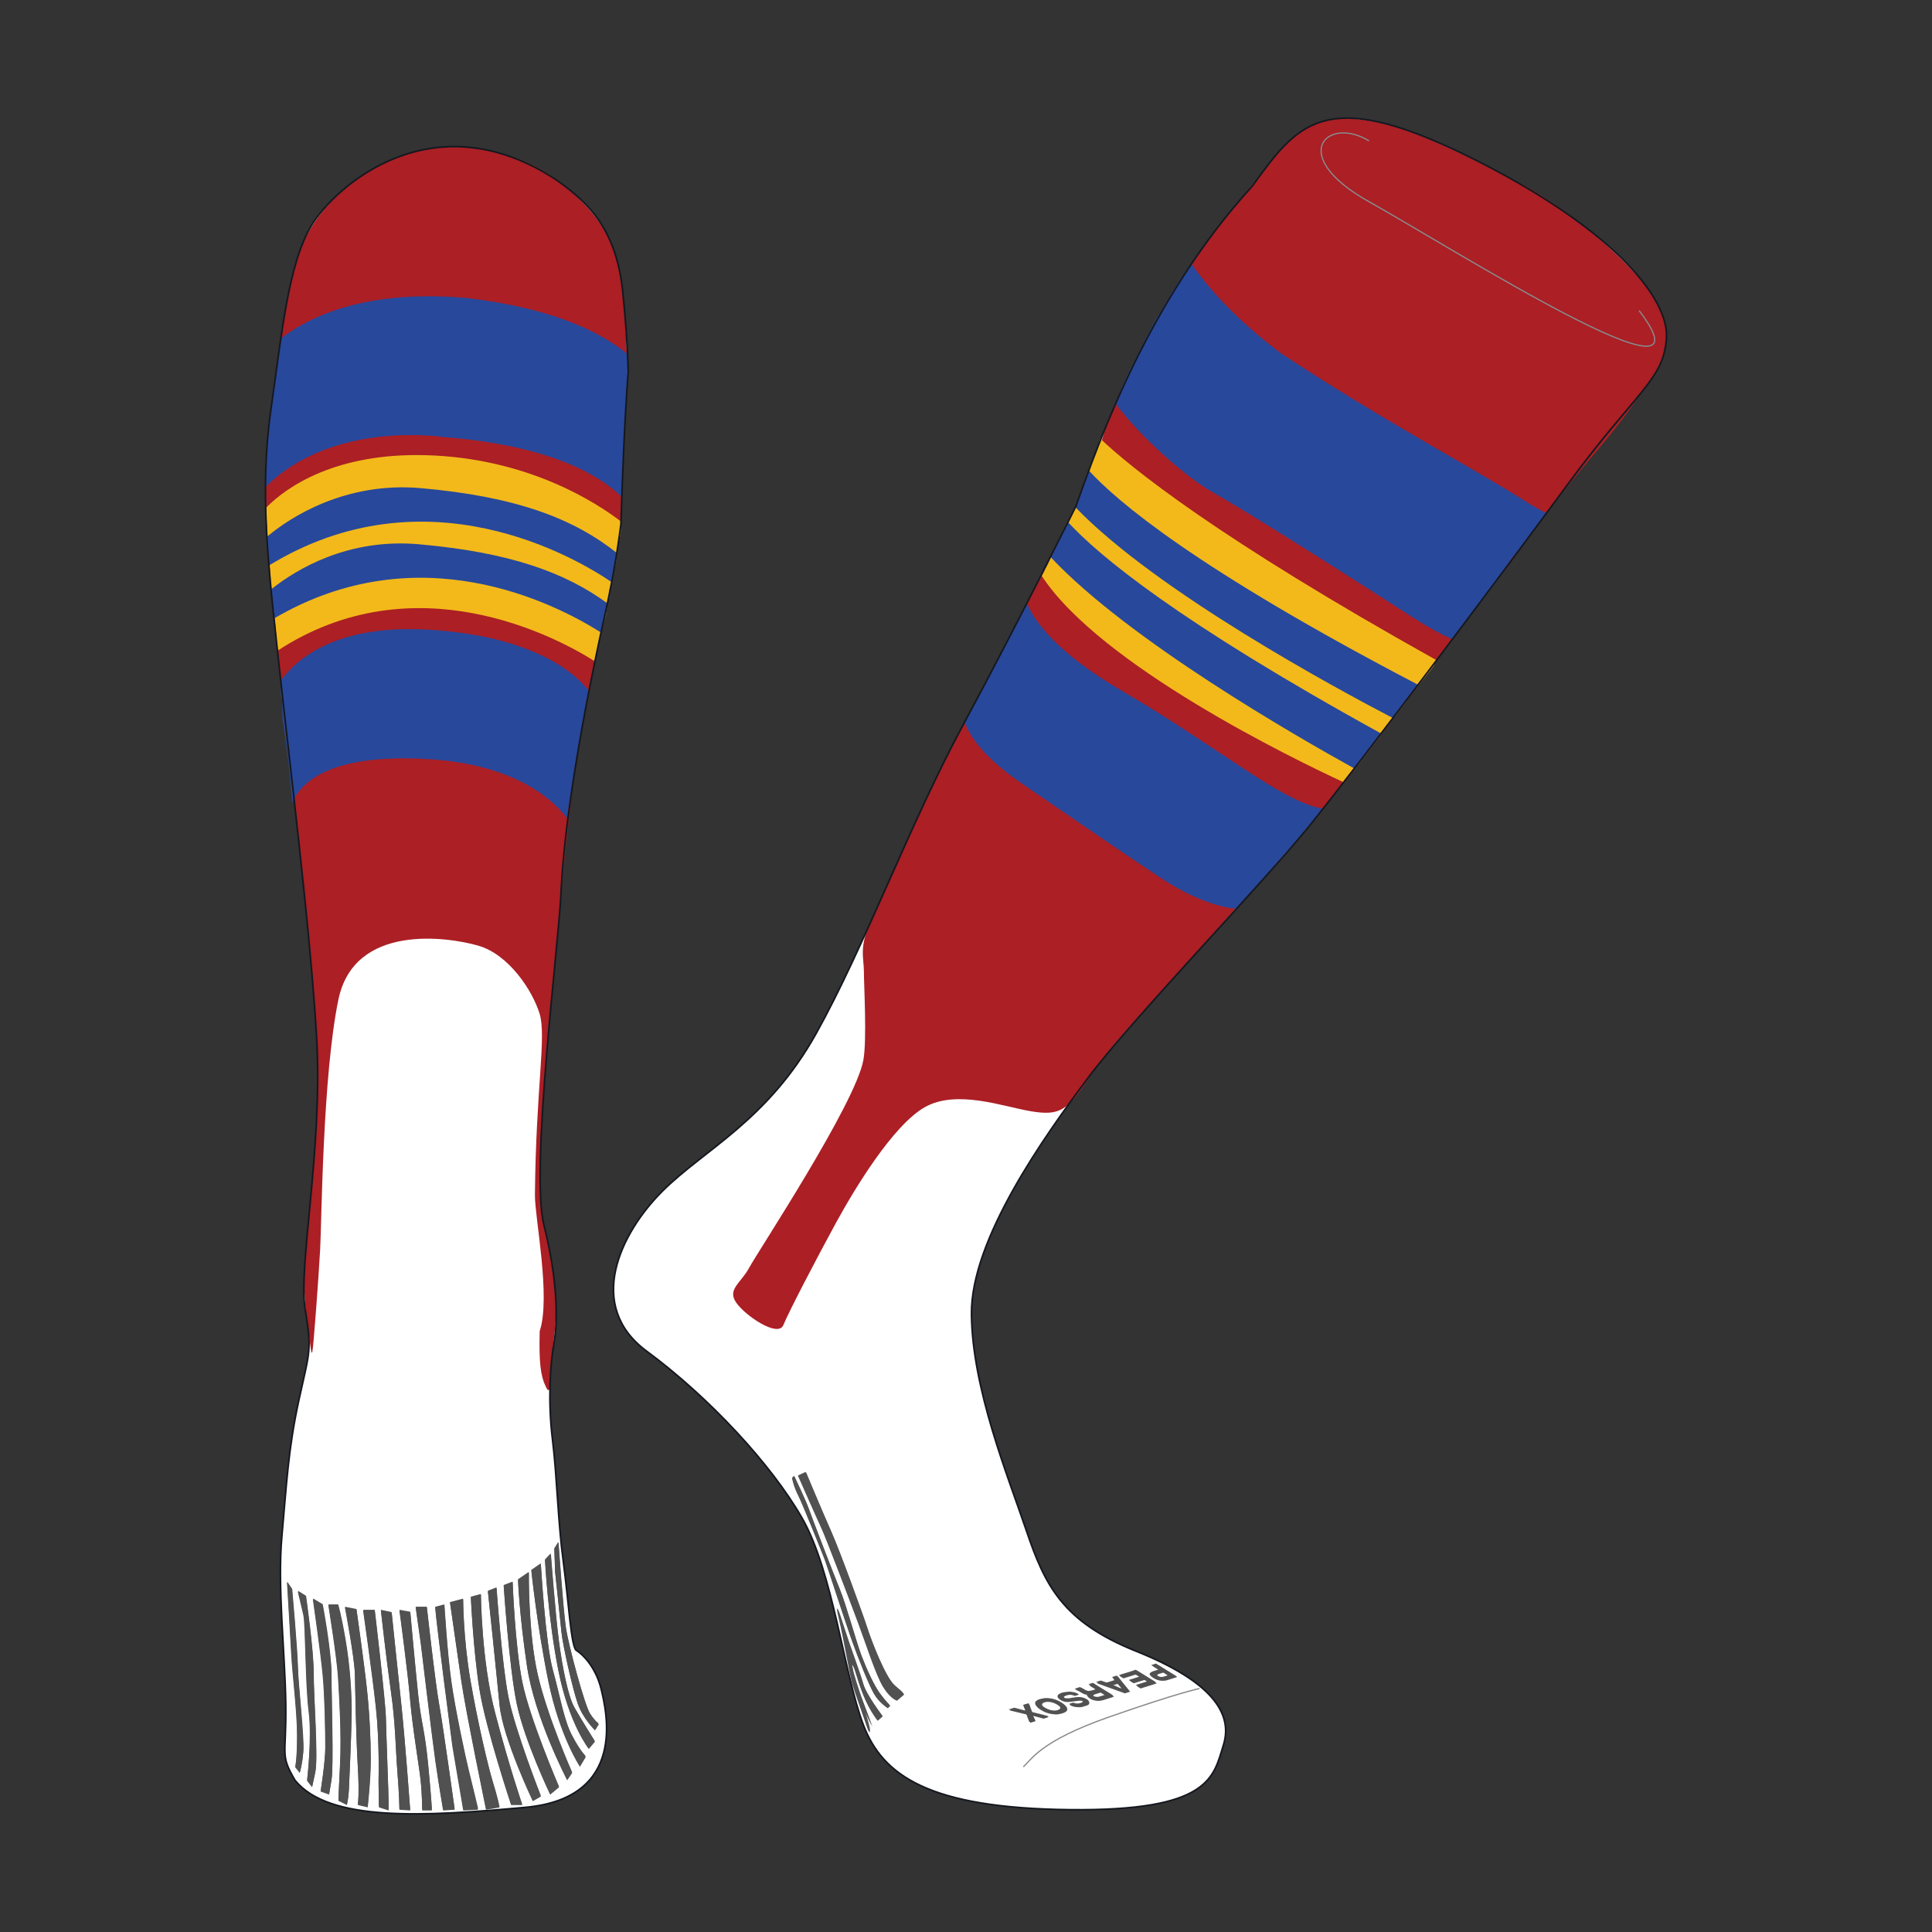 <?xml version="1.0" encoding="utf-8"?>
<!-- Generator: Adobe Illustrator 26.1.0, SVG Export Plug-In . SVG Version: 6.00 Build 0)  -->
<svg version="1.1" id="Layer_1" xmlns="http://www.w3.org/2000/svg" xmlns:xlink="http://www.w3.org/1999/xlink" x="0px" y="0px"
	 viewBox="0 0 1080 1080" style="enable-background:new 0 0 1080 1080;" xml:space="preserve">
<rect x="0" y="0" width="1080" height="1080" fill="#333333" stroke="none"/>
<style type="text/css">
	.st0{fill:#FFFFFF;}
	.st1{fill:#515252;}
	.st2{fill:#AB1F25;}
	.st3{fill-rule:evenodd;clip-rule:evenodd;fill:#28489B;}
	.st4{fill-rule:evenodd;clip-rule:evenodd;fill:#F3B91A;}
	.st5{fill:none;stroke:#898A8C;stroke-width:0.695;stroke-miterlimit:2;}
	.st6{fill:none;stroke:#14181F;stroke-width:0.927;stroke-miterlimit:2;}
	.st7{fill:#515151;}
</style>
<g id="Base">
	<path class="st0" d="M322.24,922.61c-3.02-1.73-4.32-27.22-7.35-49.7c-3.02-22.47-3.46-47.1-6.05-68.28
		c-2.59-21.17-1.3-41.92,0.86-54.02c2.16-12.1,2.16-35-5.62-65.68c-7.78-30.68,8.21-156.87,9.51-185.38
		c1.3-28.52,7.35-78.65,25.06-158.16c3.75-16.83,6.48-32.99,8.45-48.35c0.91-28.56,2-57.11,4.08-85.61
		c-0.55-17.81-1.86-32.72-3.02-44.08c-3.46-33.71-17.72-49.26-37.6-63.09c-69.14-44.94-123.59,4.32-136.55,25.93
		c-12.96,21.61-16.62,61.33-22.47,101.98c-6.83,47.48-1.3,90.32,4.32,142.6c5.62,52.29,17.72,149.52,21.17,210.02
		c3.46,60.5-10.37,127.05-6.48,150.81c3.89,23.77,2.59,23.34-3.46,50.99c-6.05,27.66-6.91,47.53-9.51,76.06
		c-2.59,28.52,1.73,64.39,2.16,93.77c0.43,29.39-3.46,28.09,5.19,42.78c19.01,23.34,71.73,20.31,128.78,15.13
		c57.04-5.19,45.37-53.59,42.35-66.12C333.05,931.69,325.27,924.34,322.24,922.61z"/>
	<path class="st0" d="M601.4,283.06c12.96-36.3,40.19-114.95,98.53-178.9c26.45-34.46,40.19-56.18,119.7-17.29
		c79.51,38.89,113.65,79.08,111.92,102.42c-1.73,23.34-16.86,29.38-55.32,81.67c-38.46,52.29-116.24,156-143.47,189.71
		c-27.22,33.71-100.26,109.33-124.45,141.74c-24.2,32.41-65.69,90.31-65.25,132.23c0.43,41.92,20.31,90.31,30.68,121
		c10.37,30.68,20.31,50.99,61.36,67.41c41.05,16.42,54.45,34.14,48.83,52.29c-5.62,18.15-7.34,37.16-85.99,36.3
		c-78.65-0.86-104.58-19.01-115.38-47.53c-10.8-28.52-16.86-85.13-34.14-115.38c-17.29-30.25-52.29-67.85-86.86-93.34
		c-34.57-25.5-14.69-66.12,8.64-89.45c23.33-23.33,58.77-39.32,85.99-88.16c27.23-48.83,52.29-117.11,82.11-172.42
		C568.13,350.04,601.4,283.06,601.4,283.06L601.4,283.06z"/>
</g>
<g id="Heel_and_toe">
	<path class="st1" d="M160.41,884.59l2.81,4.1c0,0,3.02,33.92,3.24,43.65c0.22,9.72,3.67,39.76,3.02,47.32
		c-0.65,7.56-1.94,11.45-1.94,11.45l-2.55-3.24c0,0,1.04-4.11,1.04-17.5c0-13.4-2.59-33.49-3.24-45.37
		C162.14,913.11,160.41,884.59,160.41,884.59L160.41,884.59z"/>
	<path class="st1" d="M166.46,889.77l4.54,2.81c0,0,4.32,29.82,4.32,43.21c0,13.4,2.59,47.32,0.86,55.31c-1.73,8-1.73,8-1.73,8
		l-2.84-3.67c0,0,2.84-23.77,0.89-38.68c-1.94-14.91-1.78-48.61-2.94-53.8C168.4,897.77,166.46,889.77,166.46,889.77L166.46,889.77z
		"/>
	<path class="st1" d="M174.89,894.09l5.4,3.24c0,0,4.97,26.14,4.97,39.32c0,13.18,1.3,50.99,0,58.77c-1.3,7.78-1.3,7.78-1.3,7.78
		l-4.75-1.73c0,0,2.59-16.42,2.59-24.63c0-8.21-0.29-27.65-1.44-40.19C179.21,924.13,174.89,894.09,174.89,894.09L174.89,894.09z"/>
	<path class="st1" d="M183.53,897.33h5.4c0,0,1.51,4.32,4.11,19.45c2.59,15.13,3.67,31.55,3.46,44.29c-0.22,12.75-1.3,35-1.51,39.76
		c-0.22,4.75-1.08,8.21-1.08,8.21l-4.75-2.38c0,0,0.03-3.24,0.88-19.88c0.85-16.64-0.45-37.81-1.09-48.94
		C188.28,926.72,183.53,897.33,183.53,897.33L183.53,897.33z"/>
	<path class="st1" d="M192.82,898.63l6.48,1.29c0,0,4.32,30.47,5.83,44.51c1.51,14.04,2.16,28.09,2.16,39.32
		c0,11.24-1.73,26.58-1.73,26.58l-5.51-1.3c0,0,0.97-4.75,0-21.39c-0.97-16.64-1.4-41.92-1.62-51.21
		C198.22,927.15,192.82,898.63,192.82,898.63L192.82,898.63z"/>
	<path class="st1" d="M202.97,900.36h6.48c0,0,6.05,50.78,6.27,60.28c0.22,9.51,1.51,42.78,1.51,47.1c0,4.32,0,4.32,0,4.32
		l-5.4-1.73c0,0-0.22-12.96-0.22-14.05c0-1.08,0.65-22.25-1.51-41.81C207.94,934.93,202.97,900.36,202.97,900.36L202.97,900.36z"/>
	<path class="st1" d="M212.91,900.36l6.05,1.29c0,0,3.24,31.33,5.4,51.53c2.16,20.2,4.97,58.88,4.97,58.88l-6.05-0.4
		c0,0,0-6.73-1.08-20.56c-1.08-13.83-1.08-27.65-3.67-45.59C215.94,927.58,212.91,900.36,212.91,900.36L212.91,900.36z"/>
	<path class="st1" d="M223.28,900.36l6.05,1.08c0,0,2.59,28.74,4.32,45.37c1.73,16.64,3.67,19.66,5.62,39.32
		c1.94,19.66,2.16,25.93,2.16,25.93h-5.4c0,0,0-8.43-0.86-16.64c-0.86-8.21-4.54-29.17-5.83-44.51
		C228.04,935.58,223.28,900.36,223.28,900.36L223.28,900.36z"/>
	<path class="st1" d="M232.36,898.63h6.27c0,0,4.75,42.78,6.91,54.56c2.16,11.78,8.64,58.47,8.64,58.47l-6.48,0.4
		c0,0-2.59-15.13-4.43-28.09c-1.84-12.96-8.1-65.47-8.1-65.47L232.36,898.63L232.36,898.63z"/>
	<path class="st1" d="M243.27,898.63l5.08-1.3c0,0,1.73,27.66,3.89,43c2.16,15.34,8.21,43.86,9.72,49.7
		c1.51,5.83,5.19,21.64,5.19,21.64l-8.21,0.4l-6.05-35.65C252.88,976.42,243.59,905.33,243.27,898.63L243.27,898.63z"/>
	<path class="st1" d="M251.59,896.04l7.35-1.94c0,0,0,21.82,4.11,45.59c4.11,23.77,9.94,48.4,12.53,56.83
		c2.59,8.42,3.67,13.83,3.67,13.83l-7.56,1.32c0,0-11.45-55.34-13.83-71.98C255.48,923.05,251.59,896.04,251.59,896.04
		L251.59,896.04z"/>
	<path class="st1" d="M263.26,893.01l5.62-1.51c0,0,0.22,36.95,7.99,66.55c7.78,29.6,15.12,50.99,15.12,50.99h-6.27
		c0,0-14.26-42.78-17.72-64.6C264.55,922.61,263.26,893.01,263.26,893.01L263.26,893.01z"/>
	<path class="st1" d="M272.76,889.77l4.86-1.95c0,0,2.92,41.92,6.59,60.83c3.67,18.91,18.15,55.64,18.15,55.64l-4.54,2.59
		c0,0-16.85-35.22-18.58-53.69C277.52,934.71,272.76,889.77,272.76,889.77L272.76,889.77z"/>
	<path class="st1" d="M281.62,886.53l4.97-1.94c0,0,1.3,35.43,5.4,55.96c4.11,20.52,20.53,58.55,20.53,58.55l-4.97,4.11
		c0,0-14.26-29.79-18.58-50.33C284.65,932.34,281.62,886.53,281.62,886.53L281.62,886.53z"/>
	<path class="st1" d="M289.62,883.29l6.05-4.11c0,0-0.43,33.71,4.97,57.26c5.4,23.55,19.23,54.66,19.23,54.66l-2.81,4.11
		c0,0-18.15-34.57-22.47-63.96C290.26,901.87,289.62,883.29,289.62,883.29L289.62,883.29z"/>
	<path class="st1" d="M297.07,878.1l5.29-3.67c0,0,2.59,44.51,6.7,59.42c4.11,14.91,6.27,28.3,10.8,36.95
		c4.54,8.64,7.56,11.45,7.56,11.45l-3.24,5.4c0,0-11.45-17.07-17.72-47.97C300.2,908.78,297.07,878.1,297.07,878.1L297.07,878.1z"/>
	<path class="st1" d="M304.74,872.27l3.24-3.46c0,0,2.59,34.14,4.54,48.83c1.94,14.69,5.19,30.9,8.64,37.06
		c3.46,6.16,11.45,18.91,11.45,18.91l-3.46,4.11c0,0-10.91-13.61-16.91-43.43C306.25,904.46,304.74,872.27,304.74,872.27
		L304.74,872.27z"/>
	<path class="st1" d="M309.93,866l2.32-3.67c0,0,2.65,37.6,4.16,47.75c1.51,10.15,10.59,43.86,13.61,48.4
		c3.02,4.54,4.75,5.4,4.75,5.4l-2.16,3.46c0,0-6.59-6.37-9.51-14.58c-2.92-8.21-8.43-32.73-9.18-40.08
		c-0.76-7.35-3.57-33.49-3.57-33.49L309.93,866L309.93,866z"/>
	<path class="st1" d="M446.37,825.28l4.32-2.05c0,0,9.51,22.8,14.15,33.17c4.65,10.37,18.15,47.53,20.09,53.69
		c1.95,6.16,10.16,28.09,15.77,32.73c5.62,4.65,4.65,4.54,4.65,4.54l-3.89,3.35c0,0-3.46-0.76-7.45-7.24
		c-4-6.48-9.62-24.09-14.04-35.97c-4.43-11.88-17.5-46.24-20.42-52.61C456.64,848.5,446.37,825.28,446.37,825.28L446.37,825.28z"/>
	<path class="st1" d="M443.02,826.68l1.08-1.3c0,0,6.27,12.96,8.1,18.15c1.84,5.19,14.15,37.27,17.5,45.37
		c3.35,8.1,9.08,29.06,11.88,36.51c2.81,7.45,7.13,16.96,10.48,21.5c3.35,4.54,5.62,6.7,5.62,6.7l-1.4,1.3c0,0-4.76-2.92-7.56-7.89
		c-2.81-4.97-8.47-18.8-12.82-31.22c-4.35-12.42-13.1-39.54-14.62-43.54c-1.51-4-12.53-31.44-14.91-36.09
		C444,831.54,443.02,826.68,443.02,826.68L443.02,826.68z"/>
	<path class="st1" d="M490.67,961.94l2.81-2.48c0,0-9.08-11.89-10.81-18.04c-1.73-6.16-7.13-20.74-7.99-23.45
		c-0.86-2.7-5.19-15.77-5.19-15.77s-2.7-7.78,0,3.67c2.7,11.45,6.16,31.65,7.45,36.09c1.3,4.43,7.02,20.52,7.99,23.55
		c0.97,3.02,1.51,3.89,1.4,1.4c-0.11-2.49-2.7-10.26-2.7-10.26s3.46,7.45,4,8.42c0.54,0.97-5.3-14.15-6.16-16.64
		c-0.86-2.48-4.64-13.83-4.64-15.45c0,0-1.19-4.54,0.65-0.76C479.32,936.01,481.77,950.13,490.67,961.94L490.67,961.94z"/>
	<path class="st1" d="M576.36,962.93c-0.15,0.04-0.31,0.07-0.47,0.09c-0.37-0.96-0.7-1.93-1.07-2.9c-0.21-0.53-0.34-1.09-0.61-1.58
		c-0.33-0.19-0.71-0.2-1.06-0.3c-1.88-0.46-3.76-0.9-5.63-1.36c-0.99-0.22-1.96-0.5-2.95-0.68c0-0.06-0.01-0.12-0.01-0.18
		c0.75-0.14,1.46-0.44,2.19-0.64c0.33-0.09,0.66-0.31,1.01-0.19c1.49,0.41,2.98,0.8,4.47,1.2c0.46,0.12,0.91,0.26,1.37,0.34
		c-0.06-0.39-0.24-0.74-0.4-1.1c-0.29-0.65-0.55-1.32-0.86-1.96c0.6-0.27,1.25-0.4,1.87-0.62c0.4-0.09,0.77-0.29,1.18-0.33
		c0.3,0.88,0.64,1.74,0.95,2.62c0.29,0.72,0.52,1.46,0.82,2.16c1.61,0.4,3.21,0.78,4.82,1.17c1.44,0.36,2.88,0.67,4.31,1.07
		c-0.13,0.1-0.27,0.19-0.43,0.24c-0.62,0.18-1.23,0.38-1.84,0.56c-0.27,0.08-0.55,0.25-0.84,0.15c-1.28-0.35-2.56-0.7-3.84-1.04
		c-0.19-0.05-1.28-0.36-1.72-0.46c0.03,0.2,0.08,0.4,0.17,0.58c0.39,0.78,0.74,1.58,1.13,2.36
		C578.06,962.39,577.21,962.66,576.36,962.93L576.36,962.93z M591.81,958.27c-1.11,0.18-2.23,0.11-3.35-0.04
		c-1.79-0.2-3.55-0.73-5.2-1.57c-1.13-0.59-2.25-1.25-3.2-2.18c-0.46-0.48-0.94-1.1-0.92-1.85c-0.02-0.51,0.27-0.95,0.61-1.25
		c0.83-0.67,1.85-0.96,2.84-1.24c0.73-0.23,1.5-0.26,2.26-0.36c2.76-0.07,5.58,0.55,8.1,1.93c0.86,0.48,1.72,1,2.47,1.68
		c0.53,0.46,1.04,1.05,1.21,1.8c0.02,0.52-0.11,1.08-0.47,1.41c-0.26,0.24-0.55,0.47-0.89,0.59
		C594.5,957.7,592.44,958.17,591.81,958.27L591.81,958.27z M590.61,956.79c0.49-0.05,0.98-0.13,1.45-0.32
		c0.35-0.15,0.73-0.29,0.99-0.61c0.17-0.21,0.28-0.5,0.24-0.78c-0.23-0.67-0.75-1.14-1.27-1.52c-1.78-1.29-3.85-2.13-5.96-2.2
		c-0.91-0.07-1.82,0.09-2.65,0.46c-0.37,0.16-0.77,0.42-0.88,0.88c-0.09,0.48,0.2,0.9,0.49,1.23c0.48,0.48,1.01,0.88,1.57,1.21
		C586.42,956.28,588.53,956.93,590.61,956.79L590.61,956.79z M605.07,954.16c-0.34,0.12-0.71,0.12-1.06,0.17
		c-2.02,0.11-4.14-0.12-5.97-1.22c0.26-0.21,0.59-0.25,0.88-0.36c0.48-0.13,0.94-0.34,1.44-0.37c0.21-0.04,0.41,0.08,0.6,0.16
		c0.58,0.26,1.21,0.34,1.83,0.35c0.34-0.05,0.69,0.03,1.02-0.1c0.61-0.1,1.23-0.27,1.75-0.63c0.18-0.13,0.42-0.34,0.32-0.62
		c-0.1-0.26-0.34-0.4-0.56-0.53c-0.6-0.33-1.27-0.34-1.92-0.33c-1.82,0.21-3.63,0.48-5.45,0.69c-0.41,0.04-0.82,0.12-1.23,0.07
		c-1.45-0.04-2.94-0.45-4.18-1.35c-0.4-0.33-0.91-0.71-0.93-1.33c-0.12-0.52,0.25-0.95,0.58-1.24c0.89-0.67,1.95-0.97,2.99-1.23
		c0.86-0.14,1.73-0.25,2.6-0.33c1.48-0.04,2.99,0.17,4.39,0.77c0.32,0.15,0.65,0.27,0.9,0.56c-0.3,0.18-0.63,0.26-0.96,0.36
		c-0.44,0.12-0.86,0.32-1.32,0.35c-0.19,0.02-0.36-0.09-0.54-0.16c-1-0.45-2.1-0.52-3.14-0.34c-0.83,0.24-1.77,0.39-2.41,1.09
		c0.04,0.22,0.03,0.48,0.21,0.62c0.5,0.46,1.17,0.58,1.79,0.59c0.38,0.03,0.74-0.08,1.12-0.05c0.59,0.02,1.15-0.22,1.73-0.26
		c1.47-0.18,2.93-0.47,4.41-0.42c1.39,0.09,2.8,0.49,4,1.35c0.35,0.22,0.67,0.52,0.86,0.92c0.09,0.26,0.15,0.55,0.11,0.83
		c-0.03,0.18-0.01,0.14-0.07,0.27c-0.2,0.43-0.62,0.69-1.02,0.87C606.93,953.58,606,953.86,605.07,954.16L605.07,954.16z
		 M618.16,949.92c-0.82,0.25-1.63,0.54-2.47,0.71c-0.54,0.07-1.07,0.16-1.61,0.19c-1.43-0.04-2.88-0.3-4.21-0.97
		c-0.67-0.36-1.4-0.84-1.66-1.66c0.02-0.29,0.17-0.53,0.28-0.77c-0.47-0.08-0.95-0.03-1.43-0.13c-1.06-0.16-2.03-0.73-2.96-1.3
		c-0.51-0.32-1.02-0.65-1.56-0.9c-0.4-0.18-0.83-0.21-1.24-0.3c0-0.07-0.01-0.14-0.02-0.21c0.88-0.16,1.7-0.53,2.57-0.75
		c0.14-0.03,0.3-0.05,0.44,0.02c0.63,0.26,1.23,0.58,1.82,0.93c0.62,0.38,1.24,0.78,1.91,1.06c0.37,0.12,0.75,0.27,1.13,0.22
		c0.6-0.07,1.21-0.1,1.78-0.32c0.43-0.13,0.86-0.27,1.3-0.4c0.35-0.12,0.72-0.18,1.04-0.39c-0.55-0.44-1.16-0.74-1.73-1.13
		c-0.56-0.33-1.1-0.69-1.66-1.02c-0.29-0.18-0.6-0.34-0.84-0.61c0.79-0.19,1.56-0.48,2.35-0.71c0.12-0.05,0.23,0.02,0.33,0.08
		c2.53,1.58,5.07,3.14,7.6,4.71c1.15,0.73,2.34,1.41,3.47,2.19C621.25,948.98,619.7,949.42,618.16,949.92L618.16,949.92z
		 M615.01,949.05c1.08-0.32,2.16-0.69,3.24-0.99c-0.26-0.25-0.57-0.41-0.86-0.6c-0.55-0.35-1.11-0.68-1.65-1.04
		c-0.16-0.09-0.32-0.24-0.51-0.21c-0.48,0.07-0.94,0.26-1.41,0.39c-0.6,0.18-1.19,0.37-1.78,0.56c-0.31,0.11-0.62,0.25-0.87,0.49
		c0,0.22-0.01,0.49,0.17,0.63c0.63,0.58,1.45,0.85,2.24,0.94C614.06,949.21,614.54,949.12,615.01,949.05L615.01,949.05z
		 M631.75,945.66c-0.94,0.36-1.92,0.6-2.86,0.93c-0.32-0.06-0.62-0.2-0.93-0.31c-3.21-1.16-6.41-2.31-9.62-3.46
		c-1.71-0.63-3.44-1.22-5.14-1.87c0.69-0.28,1.41-0.45,2.11-0.69c0.29-0.1,0.61-0.25,0.91-0.11c0.72,0.29,1.45,0.55,2.17,0.84
		c0.22,0.08,0.45,0.21,0.69,0.18c0.3-0.03,0.6-0.09,0.88-0.19c1.18-0.38,2.38-0.73,3.56-1.12c-0.11-0.37-0.39-0.61-0.62-0.88
		c-0.25-0.29-0.51-0.56-0.71-0.9c0.61-0.1,1.2-0.34,1.79-0.51c0.3-0.08,0.6-0.24,0.91-0.25c0.33,0.29,0.58,0.67,0.87,1.01
		C627.74,940.77,629.74,943.21,631.75,945.66L631.75,945.66z M627.61,944.45c-0.29-0.42-0.64-0.78-0.97-1.16
		c-0.49-0.56-0.98-1.11-1.46-1.67c-0.16-0.17-0.35-0.41-0.59-0.28c-0.9,0.33-1.84,0.52-2.72,0.91c0.74,0.37,1.53,0.59,2.29,0.91
		C625.32,943.58,626.46,944.05,627.61,944.45L627.61,944.45z M638.35,943.63c-0.25,0.07-0.5,0.2-0.76,0.2
		c-0.17-0.06-0.32-0.18-0.48-0.27c-0.49-0.32-1-0.6-1.48-0.96c1.8-0.61,3.62-1.13,5.42-1.71c0.32-0.1,0.67-0.16,0.94-0.39
		c-0.53-0.39-1.11-0.69-1.65-1.06c-0.16-0.1-0.31-0.21-0.48-0.27c-0.45-0.01-0.87,0.16-1.3,0.3c-1.57,0.49-3.15,0.97-4.72,1.48
		c-0.12,0.02-0.22-0.08-0.33-0.13c-0.57-0.35-1.14-0.69-1.7-1.08c0.63-0.26,1.29-0.42,1.94-0.63c1.04-0.32,2.08-0.65,3.12-0.97
		c0.26-0.07,0.52-0.17,0.76-0.3c-0.38-0.34-0.82-0.56-1.24-0.82c-0.45-0.28-0.89-0.57-1.35-0.83c-0.17-0.11-0.37-0.02-0.55,0.01
		c-2.09,0.67-4.19,1.3-6.28,1.97c-0.23,0.07-0.43-0.12-0.62-0.23c-0.51-0.34-1.04-0.63-1.55-0.98c0.86-0.36,1.78-0.57,2.66-0.87
		c2.02-0.63,4.04-1.25,6.06-1.89c0.2-0.06,0.39-0.16,0.6-0.17c0.27,0.1,0.51,0.29,0.77,0.44c3.08,1.92,6.17,3.83,9.25,5.74
		c0.41,0.28,0.86,0.49,1.25,0.81c-0.47,0.22-0.97,0.32-1.46,0.49C642.91,942.21,640.63,942.92,638.35,943.63L638.35,943.63z
		 M652.37,939.26c-0.64,0.16-1.29,0.31-1.95,0.29c-2.29,0.15-4.64-0.64-6.48-2.24c-0.26-0.28-0.57-0.61-0.57-1.05
		c0.03-0.3,0.19-0.57,0.4-0.74c0.6-0.51,1.34-0.77,2.06-1c0.65-0.19,1.3-0.41,1.95-0.6c0.16-0.05,0.32-0.13,0.47-0.21
		c-1.3-0.85-2.64-1.61-3.93-2.47c0.79-0.3,1.6-0.49,2.39-0.78c0.14-0.08,0.27,0.05,0.39,0.11c3.67,2.29,7.36,4.55,11.03,6.85
		c-0.37,0.2-0.79,0.28-1.18,0.41C655.43,938.31,653.9,938.8,652.37,939.26L652.37,939.26z M651.05,937.84
		c0.85-0.26,1.7-0.54,2.55-0.79c-0.93-0.66-1.92-1.19-2.86-1.81c-0.19-0.11-0.38-0.28-0.6-0.21c-0.75,0.23-1.5,0.47-2.26,0.7
		c-0.29,0.11-0.59,0.22-0.83,0.43c-0.12,0.13-0.24,0.36-0.12,0.53c0.33,0.52,0.87,0.77,1.38,1.01
		C649.19,938.09,650.15,938.05,651.05,937.84L651.05,937.84z"/>
</g>
<g id="Stripe">
	<path class="st2" d="M350.81,212.76c-0.27-13.44-0.8-26.69-1.56-38.01c-2.93-31.65-6.27-45.97-29.93-67.92
		c-23.66-21.96-71.2-36.81-112.9-11.24c-41.7,25.57-43.61,61.4-46.02,72.88c-2.4,11.48-3.54,21.52-7.52,50.13
		c-5.88,31.15-4.69,59.5-4.69,65.12c0,0,1.16,39.77,12.72,132.29c2.51,22.12,7.48,67.33,9.39,85.72
		c1.92,18.39,7.15,70.65,7.27,102.62c0.12,31.98-4.89,75.61-6.59,94.37c-1.7,18.77-0.66,31.38,1.07,42.99
		c1.73,11.61,1.94,16.69,2.59,13.67c0.65-3.03,3.46-41.27,4.32-56.83c0.86-15.56,1.36-97.27,10.22-139.83
		c8.86-42.56,60.84-35.08,78.12-30.11c17.29,4.97,30.46,25.33,34.35,38.08c3.89,12.75-2.09,41.75-2.62,101.36
		c-0.11,12.56,9.01,56.82,2.66,76.09c-0.43,17.5,0.43,24.85,3.46,31.11c3.02,6.27,2.43-4.08,3.42-16.83
		c0.98-12.75,3.52-21.23,1.43-40.85c-0.73-9.48-4.36-26.1-6.43-34.91c-2.07-8.81-1.42-14.37-1.59-29.48
		c-0.17-15.11,3.13-54.06,4.07-65.67c0.94-11.61,6.35-72.03,7.37-84.93c1.02-12.89,6.31-61.42,7.78-71.01
		c1.47-9.6,10.93-59.67,14.6-77.13c4.32-16.93,8.46-39.49,11.27-60.2C347.93,267.06,348.94,239.88,350.81,212.76z"/>
	<path class="st2" d="M711.98,88.36c0,0,13.01-18.35,29.77-21.13c27.78-4.52,56.44,8.76,98.91,30.52
		c46.61,22.22,78.36,60.61,78.36,60.61c6.75,10.17,24.55,27.9,0,59.2c-23.91,34.52-27.23,32.77-61.5,78.72
		c-34.27,45.95-92.14,125.13-118.16,156.11c-26.01,30.98-76.72,86.98-86.52,97.93c-9.81,10.95-32.42,34.5-44.26,52.63
		c-11.84,18.13-16.67,20.85-32.23,18.26c-15.56-2.59-41.49-12.39-59.35-2.3c-17.86,10.08-39.5,45.99-49.87,65.01
		c-10.37,19.01-26.33,49.57-29.22,56.78c-2.88,7.2-21.17-5.03-26.36-12.52c-5.19-7.49,2.66-10.9,7.27-19.55
		c4.61-8.64,59.41-91.6,63.82-116.1c2.04-11.31,0.29-41.65,0.29-49.42c0-7.78-3.03-13.81,4.37-29.34
		c7.39-15.53,13.32-29.63,18.53-41.15c10.4-27.25,62.87-125.01,68.15-135.34c5.28-10.33,33.88-60.66,44.12-98.56
		c13.77-38.58,43.68-84.78,54.78-101.07c0,0,13.88-18.51,21.62-27.73C702.25,100.69,710.79,89.31,711.98,88.36L711.98,88.36z"/>
</g>
<g id="Stripe_2">
	<g>
		<g>
			<path class="st3" d="M849.99,306.5c0.6-0.78,1.22-1.55,1.86-2.31c1.03-1.67,2.19-3.26,3.48-4.88c2.39-3,3.43-3.8,5.19-7.22
				c0.6-1.17,1.48-2.1,2.52-2.82c0.5-0.77,1.01-1.54,1.57-2.26c-3.69-1.88-7.75-4.17-12.24-7.03
				c-28.67-18.2-82.18-46.57-136.25-82.46c-25.57-19.09-41.12-37.02-50.41-50.57c-0.33,0.83-0.77,1.61-1.33,2.31
				c-3.54,5.05-6.87,10.24-10.13,15.47c-0.2,0.6-0.46,1.17-0.8,1.71c-0.65,1.01-1.3,2.01-1.95,3.01c-1.54,3.05-3.35,5.91-5.2,8.79
				c-3.62,6.56-7.02,13.25-10.33,19.98c-2.76,5.6-5.73,11.17-8.25,16.88c-1.52,3.44-2.64,7.03-4.2,10.43
				c14.09,18.89,39.48,41.23,54.42,49.67c20.93,11.82,74.55,45.87,111.42,69.67c9.14,5.9,16.52,9.86,22.51,12.54
				c0.58-0.92,1.19-1.8,1.84-2.66c0.11-0.18,0.21-0.35,0.33-0.52c6.96-9.48,14.8-18.29,21.65-27.86c0.25-0.35,0.52-0.67,0.79-0.98
				c0.56-0.88,1.12-1.77,1.67-2.66c0.33-0.94,0.86-1.83,1.61-2.63c2.97-4.84,6.05-9.61,10.19-13.51
				C849.96,306.55,849.98,306.52,849.99,306.5z"/>
		</g>
		<g>
			<path class="st3" d="M627.28,386.26c-36.87-21.53-49.34-39.28-53.5-49.68c-0.13,1.1-0.46,2.25-1.08,3.41
				c-1.23,2.31-2.53,4.58-3.84,6.84c-0.14,0.35-0.3,0.71-0.49,1.06c-1.63,3.04-3.35,6.03-5.14,8.98
				c-2.23,5.54-4.88,10.85-8.08,15.84c-0.08,0.14-0.17,0.27-0.25,0.4c-0.13,0.38-0.28,0.76-0.46,1.13
				c-4.74,9.92-9.74,19.7-15.28,29.19c3.97,11.71,16.42,23.86,32.17,34.62c20.21,13.8,52.4,36.06,77.69,52.82
				c22.51,14.92,39.46,17.22,42.47,17.1c1.5-1.33,3.98-4.69,5.44-6.06c3.81-3.87,6.63-7.75,10.43-11.63c1.85-2,2.79-3.92,4.74-5.84
				c0.11-0.11,0.22-0.23,0.33-0.34c3.46-4.27,7.13-8.36,10.86-12.4c0.38-0.6,0.83-1.17,1.39-1.66c0.45-0.4,0.87-0.82,1.3-1.23
				c1.77-1.9,2.55-3.79,4.32-5.69c2.03-2.36,4.01-4.77,6.07-7.11c0.93-1.32,1.84-2.66,2.72-4.02
				C715.95,447.84,681.77,418.08,627.28,386.26z"/>
		</g>
	</g>
	<g>
		<g>
			<path class="st3" d="M260.91,166.58c-52.28-4.53-84.32,7.86-103.67,22.43c-0.83,6.13-1.9,12.2-3.1,18.26
				c-0.32,3.1-0.93,6.14-1.47,9.2c-0.11,1.31-0.27,2.62-0.49,3.91c-0.16,1.54-0.36,3.07-0.6,4.6c-0.27,3.29-0.5,6.57-1.14,9.8
				c-0.3,3.46-0.53,6.95-1.13,10.37c0.04,8.99-0.89,17.97-0.74,26.96c37.86-37.6,99.72-27.76,99.72-27.76
				c57.99,4.6,86.08,20.52,99.32,33.45c0.93-26.62,3.39-68.81,3.31-79.79C335.47,185.45,309.31,172.37,260.91,166.58z"/>
		</g>
		<g>
			<path class="st3" d="M322.08,426.01c0-3.61,0.88-7.25,1.83-10.75c0.64-6.89,2.43-13.54,3.93-20.28
				c-0.13-0.71-0.19-1.48-0.13-2.32c0.15-2.08,1.35-4.15,1.61-6.2c-9.95-13.38-37.32-31.93-92.13-34.57
				c-49.87-2.4-71.67,16.61-80.51,28.96c0.07,0.55,0.13,1.1,0.21,1.65c0.09,0.65,0.06,1.28-0.05,1.9c0.02,0.21,0.04,0.42,0.05,0.64
				c0.03,1.34,0.08,2.67,0.12,4.01c0.45,1.05,0.71,2.25,0.72,3.61c0.02,3.22,0.12,6.45,0.26,9.68c2.46,15.33,4.18,30.73,5.33,46.19
				c5.12-11.08,20.72-27.2,74.85-24.24c48.08,2.63,69.81,21.39,78.76,33.01c1.08-7.99,2.41-15.94,3.95-23.85
				C321.21,430.96,321.58,428.47,322.08,426.01z"/>
		</g>
	</g>
</g>
<g id="Stripe_3">
	<path class="st4" d="M786.55,391.3c1.65-2.27,3.38-4.47,5.13-6.66c0.04-0.05,0.08-0.11,0.13-0.16c3.23-4.01,6.54-7.97,9.56-12.13
		c0.42-0.76,0.82-1.53,1.18-2.32c0.15-0.33,0.34-0.64,0.53-0.94C680.5,300.69,632.3,261.55,615.06,245.2
		c-0.18,0.45-0.44,1.05-0.48,1.19c-0.26,0.77-0.49,1.55-0.73,2.33c-0.48,1.59-0.92,3.19-1.46,4.76c-0.79,2.32-1.71,4.45-2.87,6.46
		c-0.73,2.12-1.51,4.21-2.4,6.27c-0.15,0.57-0.33,1.12-0.51,1.67c0.02,0.86-0.12,1.73-0.44,2.56c-2.04,5.32-3.63,11.03-6.59,15.94
		c-0.3,0.72-0.6,1.44-0.93,2.14c-0.4,1.1-0.82,2.19-1.29,3.27c-0.4,0.92-1,1.67-1.72,2.29c-0.32,0.62-0.64,1.24-0.97,1.86
		c-1.61,3.7-3.4,7.27-5.4,10.73c-0.2,0.64-0.45,1.26-0.76,1.87l-0.82,1.64c-0.62,2.08-1.36,4.11-2.38,6.07
		c-0.21,0.41-0.46,0.77-0.73,1.12c-0.68,1.58-1.41,3.11-2.24,4.55c32.72,50.07,141.09,102.54,168.51,115.25
		c2.99-3.49,5.92-7.03,8.95-10.49c0.06-0.06,0.12-0.12,0.18-0.18c2.29-2.92,4.52-5.9,6.75-8.88c1.49-1.99,3.01-3.94,4.56-5.89
		c0.35-0.54,0.71-1.08,1.04-1.63c0.23-0.38,0.48-0.72,0.73-1.05c1.92-3.55,4.58-6.56,7.45-9.44c1.71-2.37,3.51-4.66,5.3-6.97
		C785.99,392.19,786.24,391.73,786.55,391.3z"/>
	<path class="st4" d="M344.66,311.9c0.4-4.54,1.23-8.99,2.24-13.42c0.01-0.14,0.01-0.28,0.02-0.42c0.01-0.19,0.04-0.36,0.06-0.54
		c0.06-1.99,0.12-3.99,0.18-5.98c-14.14-10.83-52.3-35.46-108.85-37.08c-50.42-1.44-77.96,17.54-89.49,29.29
		c0.42,16.94,2.13,33.87,3.31,50.78c1.34,9.81,2.48,19.59,2.91,29.29c76.64-50.26,156.19-7.64,177.38,5.8
		c2.06-8.65,3.68-17.16,6.3-25.68c0.37-2.64,0.74-5.27,1.17-7.9c0.14-0.87,0.45-1.66,0.89-2.38c0.04-0.24,0.08-0.48,0.12-0.72
		c-0.58-2.02-0.38-4.33,1.03-6.69c0.05-0.08,0.09-0.17,0.14-0.26c0.76-4.38,1.6-8.74,2.58-13.05
		C344.63,312.6,344.63,312.25,344.66,311.9z"/>
</g>
<g id="Stripe_4">
	<g>
		<path class="st3" d="M786.55,391.3c1.58-2.18,3.24-4.3,4.93-6.4c0.07-0.1,0.15-0.19,0.23-0.28c0.45-0.56,0.89-1.11,1.34-1.66
			c-124.52-64.96-169-102.98-184.56-120.14c-0.42,1.12-0.88,2.22-1.35,3.32c-0.15,0.59-0.34,1.17-0.53,1.75
			c0.02,0.86-0.12,1.72-0.44,2.56c-1.66,4.31-3.02,8.87-5.05,13.06c45.23,47.1,146,101.49,177.62,117.94
			c0.57-0.61,1.16-1.2,1.75-1.79c1.71-2.38,3.53-4.68,5.32-7C785.99,392.19,786.24,391.73,786.55,391.3z"/>
		<path class="st3" d="M597.21,292.07c-0.39,0.79-0.94,1.46-1.58,2.02c-0.32,0.63-0.65,1.26-0.98,1.88
			c-1.61,3.69-3.4,7.26-5.39,10.71c-0.2,0.64-0.45,1.26-0.75,1.87c-0.28,0.57-0.57,1.13-0.85,1.7c-0.12,0.39-0.23,0.79-0.35,1.18
			c43.59,46.45,137.11,100.09,169.95,118.25c0.85-0.99,1.68-1.99,2.55-2.98c0.06-0.07,0.13-0.12,0.19-0.19
			c2.29-2.92,4.51-5.89,6.74-8.87c1.47-1.96,2.98-3.89,4.5-5.81c0.35-0.56,0.72-1.1,1.06-1.66
			C658.28,347.41,614.12,310.43,597.21,292.07z"/>
	</g>
	<g>
		<path class="st3" d="M344.66,311.9c0.08-0.9,0.19-1.79,0.3-2.69c-24.22-19.22-55.99-31.58-109.65-36.33
			c-42.07-3.73-72.94,16.12-85.99,27.09c0.2,5.45,0.44,10.89,0.71,16.34c87.81-54.03,171.88-4.61,192.12,9.27
			c0.74-4.26,1.55-8.49,2.5-12.68C344.63,312.56,344.63,312.23,344.66,311.9z"/>
		<path class="st3" d="M339.69,337.38c-23.7-17.39-54.83-28.65-105.45-33.13c-39.58-3.51-68.33,13.83-82.46,25.03
			c0.11,1.77,0.23,3.55,0.35,5.32c0.5,3.65,0.98,7.3,1.39,10.94c80.24-46.91,155.84-8.76,182.29,7.94c0.95-3.19,1.93-6.38,2.91-9.56
			C339.04,341.74,339.35,339.56,339.69,337.38z"/>
	</g>
</g>
<path id="Lines" class="st5" d="M572.05,987.65c4.54-3.87,9.07-14.24,47.96-27.86c38.89-13.61,50.53-15.9,50.53-15.9 M765.3,78.77
	c-23.22-14.31-46.44,8.05,0,33.99c46.45,25.94,197.32,121.79,150.96,60.83"/>
<path class="st6" d="M819.63,86.87c-79.51-38.89-94.21-17.72-119.7,17.29c-58.34,63.96-85.56,142.6-98.53,178.9
	c0,0-33.27,66.98-63.09,122.29c-29.82,55.31-54.88,123.59-82.11,172.42c-27.22,48.83-62.66,64.82-85.99,88.16
	c-23.34,23.34-43.21,63.96-8.64,89.45c34.57,25.5,69.57,63.09,86.86,93.34c17.28,30.25,23.33,86.86,34.14,115.38
	c10.8,28.52,36.73,46.67,115.38,47.53c78.65,0.86,80.38-18.15,85.99-36.3c5.62-18.15-7.78-35.87-48.83-52.29
	c-41.05-16.42-50.99-36.73-61.36-67.41c-10.37-30.68-30.25-79.08-30.68-121c-0.43-41.92,41.05-99.82,65.25-132.23
	c24.2-32.41,97.23-108.03,124.45-141.74c27.22-33.7,105.01-137.42,143.47-189.71c38.46-52.29,53.59-58.34,55.32-81.67
	C933.28,165.95,899.14,125.76,819.63,86.87z"/>
<path class="st6" d="M322.24,922.61c-3.02-1.73-4.32-27.22-7.35-49.7c-3.02-22.47-3.46-47.1-6.05-68.28
	c-2.59-21.17-1.3-41.92,0.86-54.02c2.16-12.1,2.16-35-5.62-65.68c-7.78-30.68,8.21-156.87,9.51-185.38
	c1.3-28.52,7.35-78.65,25.06-158.16c3.75-16.83,6.48-32.99,8.45-48.35c0.91-28.56,2-57.11,4.08-85.61
	c-0.55-17.81-1.86-32.72-3.02-44.08c-3.46-33.71-17.72-49.26-37.6-63.09c-69.14-44.94-123.59,4.32-136.55,25.93
	c-12.96,21.61-16.62,61.33-22.47,101.98c-6.83,47.48-1.3,90.32,4.32,142.6c5.62,52.29,17.72,149.52,21.17,210.02
	c3.46,60.5-10.37,127.05-6.48,150.81c3.89,23.77,2.59,23.34-3.46,50.99c-6.05,27.66-6.91,47.53-9.51,76.06
	c-2.59,28.52,1.73,64.39,2.16,93.77c0.43,29.39-3.46,28.09,5.19,42.78c19.01,23.34,71.73,20.31,128.78,15.13
	c57.04-5.19,45.37-53.59,42.35-66.12C333.05,931.69,325.27,924.34,322.24,922.61z"/>
<g id="Heel_and_toe_00000062900294544043201240000001325896062262416007_">
	<g>
		<g>
			<path class="st7" d="M160.55,884.12l2.81,4.11c0,0,3.01,33.92,3.21,43.55c0.2,9.73,3.71,39.74,3.01,47.26
				c-0.6,7.53-1.91,11.44-1.91,11.44l-2.51-3.21c0,0,1-4.11,1-17.46c0-13.35-2.61-33.41-3.21-45.36
				C162.26,912.62,160.55,884.12,160.55,884.12L160.55,884.12z"/>
		</g>
		<g>
			<path class="st7" d="M166.57,889.24l4.51,2.81c0,0,4.31,29.8,4.31,43.15s2.61,47.26,0.9,55.19c-1.71,8.03-1.71,8.03-1.71,8.03
				l-2.81-3.71c0,0,2.81-23.78,0.9-38.63c-1.91-14.85-1.81-48.57-2.91-53.68C168.47,897.27,166.57,889.24,166.57,889.24
				L166.57,889.24z"/>
		</g>
		<g>
			<path class="st7" d="M175,893.55l5.42,3.21c0,0,4.92,26.09,4.92,39.23s1.3,50.97,0,58.7s-1.3,7.73-1.3,7.73l-4.71-1.71
				c0,0,2.61-16.36,2.61-24.58c0-8.23-0.3-27.59-1.4-40.14C179.31,923.56,175,893.55,175,893.55L175,893.55z"/>
		</g>
		<g>
			<path class="st7" d="M183.62,896.87h5.42c0,0,1.5,4.31,4.11,19.37c2.61,15.15,3.71,31.51,3.41,44.25
				c-0.3,12.74-1.3,34.92-1.5,39.74c-0.2,4.82-1.1,8.23-1.1,8.23l-4.71-2.41c0,0,0-3.21,0.9-19.87s-0.4-37.73-1.1-48.87
				C188.34,926.17,183.62,896.87,183.62,896.87L183.62,896.87z"/>
		</g>
		<g>
			<path class="st7" d="M192.85,898.17l6.42,1.3c0,0,4.31,30.4,5.82,44.45c1.5,14.05,2.11,28.1,2.11,39.23
				c0,11.14-1.71,26.59-1.71,26.59l-5.52-1.3c0,0,1-4.72,0-21.37c-1-16.66-1.4-41.84-1.6-51.18
				C198.27,926.57,192.85,898.17,192.85,898.17L192.85,898.17z"/>
		</g>
		<g>
			<path class="st7" d="M203.08,899.88h6.42c0,0,6.02,50.67,6.22,60.21c0.2,9.53,1.5,42.75,1.5,47.06s0,4.31,0,4.31l-5.42-1.71
				c0,0-0.2-12.94-0.2-14.05c0-1.1,0.6-22.28-1.5-41.74C208,934.39,203.08,899.88,203.08,899.88L203.08,899.88z"/>
		</g>
		<g>
			<path class="st7" d="M212.91,899.88l6.02,1.3c0,0,3.21,31.31,5.42,51.48c2.11,20.17,4.92,58.8,4.92,58.8l-6.02-0.4
				c0,0,0-6.72-1.1-20.57s-1.1-27.59-3.71-45.56C215.92,927.07,212.91,899.88,212.91,899.88L212.91,899.88z"/>
		</g>
		<g>
			<path class="st7" d="M223.34,899.88l6.02,1.1c0,0,2.61,28.7,4.31,45.36c1.71,16.66,3.71,19.67,5.62,39.23
				c1.91,19.67,2.11,25.89,2.11,25.89h-5.42c0,0,0-8.43-0.9-16.66s-4.51-29.1-5.82-44.45C228.06,935,223.34,899.88,223.34,899.88
				L223.34,899.88z"/>
		</g>
		<g>
			<path class="st7" d="M232.37,898.17h6.22c0,0,4.71,42.75,6.92,54.49c2.11,11.74,8.63,58.4,8.63,58.4l-6.42,0.4
				c0,0-2.61-15.15-4.41-28.1c-1.81-12.94-8.13-65.42-8.13-65.42L232.37,898.17L232.37,898.17z"/>
		</g>
		<g>
			<path class="st7" d="M243.31,898.17l5.12-1.3c0,0,1.71,27.59,3.91,42.95c2.11,15.35,8.23,43.85,9.73,49.67
				c1.5,5.82,5.22,21.57,5.22,21.57l-8.23,0.4l-6.02-35.62C252.84,975.84,243.61,904.79,243.31,898.17L243.31,898.17z"/>
		</g>
		<g>
			<path class="st7" d="M251.53,895.56l7.32-1.91c0,0,0,21.77,4.11,45.56s9.93,48.37,12.54,56.79c2.61,8.43,3.71,13.85,3.71,13.85
				l-7.52,1.3c0,0-11.44-55.29-13.84-71.85C255.44,922.45,251.53,895.56,251.53,895.56L251.53,895.56z"/>
		</g>
		<g>
			<path class="st7" d="M263.17,892.55l5.62-1.51c0,0,0.2,36.93,8.02,66.43c7.72,29.6,15.05,50.97,15.05,50.97h-6.22
				c0,0-14.24-42.75-17.65-64.52C264.47,922.05,263.17,892.55,263.17,892.55L263.17,892.55z"/>
		</g>
		<g>
			<path class="st7" d="M272.7,889.24l4.81-1.91c0,0,2.91,41.84,6.62,60.71c3.71,18.86,18.16,55.59,18.16,55.59l-4.51,2.61
				c0,0-16.85-35.22-18.56-53.58C277.41,934.19,272.7,889.24,272.7,889.24L272.7,889.24z"/>
		</g>
		<g>
			<path class="st7" d="M281.52,886.03l5.02-1.91c0,0,1.3,35.42,5.42,55.89c4.11,20.47,20.46,58.5,20.46,58.5l-5.02,4.11
				c0,0-14.24-29.8-18.56-50.27C284.53,931.79,281.52,886.03,281.52,886.03L281.52,886.03z"/>
		</g>
		<g>
			<path class="st7" d="M289.55,882.82l6.02-4.11c0,0-0.4,33.61,5.02,57.2c5.42,23.58,19.16,54.59,19.16,54.59l-2.81,4.11
				c0,0-18.16-34.52-22.47-63.92C290.15,901.38,289.55,882.82,289.55,882.82L289.55,882.82z"/>
		</g>
		<g>
			<path class="st7" d="M296.97,877.6l5.32-3.71c0,0,2.61,44.45,6.72,59.3c4.11,14.85,6.22,28.3,10.83,36.93
				c4.51,8.63,7.52,11.44,7.52,11.44l-3.21,5.42c0,0-11.44-17.06-17.65-47.86C300.08,908.31,296.97,877.6,296.97,877.6L296.97,877.6
				z"/>
		</g>
		<g>
			<path class="st7" d="M304.6,871.78l3.21-3.41c0,0,2.61,34.12,4.51,48.77c1.91,14.65,5.22,30.91,8.63,37.03
				c3.41,6.12,11.44,18.86,11.44,18.86l-3.41,4.11c0,0-10.93-13.55-16.85-43.35C306.2,903.99,304.6,871.78,304.6,871.78
				L304.6,871.78z"/>
		</g>
		<g>
			<path class="st7" d="M309.81,865.56l2.31-3.71c0,0,2.61,37.53,4.11,47.66c1.5,10.13,10.63,43.85,13.64,48.37s4.71,5.42,4.71,5.42
				l-2.11,3.41c0,0-6.62-6.32-9.53-14.55c-2.91-8.23-8.43-32.71-9.13-40.04c-0.7-7.33-3.51-33.41-3.51-33.41L309.81,865.56
				L309.81,865.56z"/>
		</g>
	</g>
	<g>
		<g>
			<path class="st7" d="M446.03,824.82l4.31-2.01c0,0,9.53,22.78,14.14,33.11c4.61,10.34,18.16,47.46,20.06,53.58
				s10.13,28.1,15.75,32.71c5.62,4.62,4.61,4.52,4.61,4.52l-3.91,3.31c0,0-3.41-0.8-7.42-7.22c-4.01-6.42-9.63-24.08-14.04-35.92
				c-4.41-11.84-17.45-46.16-20.36-52.58C456.26,848.1,446.03,824.82,446.03,824.82L446.03,824.82z"/>
		</g>
		<g>
			<path class="st7" d="M442.72,826.22l1.1-1.3c0,0,6.22,12.94,8.13,18.16c1.81,5.22,14.14,37.23,17.45,45.36
				c3.31,8.13,9.03,29,11.84,36.42c2.81,7.43,7.12,16.96,10.43,21.47s5.62,6.72,5.62,6.72l-1.4,1.3c0,0-4.71-2.91-7.52-7.83
				c-2.81-5.02-8.43-18.76-12.84-31.21c-4.31-12.44-13.04-39.43-14.54-43.45c-1.5-4.01-12.54-31.41-14.85-36.02
				C443.63,831.14,442.72,826.22,442.72,826.22L442.72,826.22z"/>
		</g>
		<g>
			<path class="st7" d="M490.27,961.39l2.81-2.51c0,0-9.03-11.84-10.83-18.06s-7.12-20.77-8.02-23.38
				c-0.9-2.61-5.22-15.75-5.22-15.75s-2.71-7.73,0,3.71c2.71,11.44,6.12,31.61,7.42,36.02c1.3,4.42,7.02,20.47,8.02,23.48
				c1,3.01,1.5,3.91,1.4,1.4c-0.1-2.51-2.71-10.24-2.71-10.24s3.41,7.43,4.01,8.43c0.5,1-5.32-14.15-6.12-16.66
				c-0.9-2.51-4.61-13.85-4.61-15.45c0,0-1.2-4.52,0.6-0.8C478.93,935.5,481.34,949.55,490.27,961.39L490.27,961.39z"/>
		</g>
	</g>
	<g>
		<path class="st7" d="M575.83,962.39c-0.2,0-0.3,0.1-0.5,0.1c-0.4-1-0.7-1.91-1.1-2.91c-0.2-0.5-0.3-1.1-0.6-1.61
			c-0.3-0.2-0.7-0.2-1.1-0.3c-1.91-0.5-3.71-0.9-5.62-1.3c-1-0.2-2.01-0.5-2.91-0.7c0-0.1,0-0.1,0-0.2c0.8-0.1,1.5-0.4,2.21-0.6
			c0.3-0.1,0.7-0.3,1-0.2c1.5,0.4,3.01,0.8,4.51,1.2c0.5,0.1,0.9,0.3,1.4,0.3c-0.1-0.4-0.2-0.7-0.4-1.1c-0.3-0.7-0.5-1.3-0.8-2.01
			c0.6-0.3,1.2-0.4,1.91-0.6c0.4-0.1,0.8-0.3,1.2-0.3c0.3,0.9,0.6,1.71,0.9,2.61c0.3,0.7,0.5,1.51,0.8,2.21
			c1.6,0.4,3.21,0.8,4.81,1.2c1.4,0.4,2.91,0.7,4.31,1.1c-0.1,0.1-0.3,0.2-0.4,0.2c-0.6,0.2-1.2,0.4-1.81,0.6
			c-0.3,0.1-0.5,0.2-0.8,0.2c-1.3-0.3-2.51-0.7-3.81-1c-0.2,0-1.3-0.4-1.71-0.5c0,0.2,0.1,0.4,0.2,0.6c0.4,0.8,0.7,1.61,1.1,2.31
			C577.54,961.79,576.64,962.09,575.83,962.39L575.83,962.39z M591.28,957.67c-1.1,0.2-2.21,0.1-3.31,0
			c-1.81-0.2-3.51-0.7-5.22-1.61c-1.1-0.6-2.21-1.2-3.21-2.21c-0.5-0.5-0.9-1.1-0.9-1.81c0-0.5,0.3-1,0.6-1.2
			c0.8-0.7,1.81-1,2.81-1.2c0.7-0.2,1.5-0.3,2.21-0.4c2.81-0.1,5.52,0.5,8.13,1.91c0.9,0.5,1.71,1,2.51,1.71c0.5,0.5,1,1,1.2,1.81
			c0,0.5-0.1,1.1-0.5,1.4c-0.3,0.2-0.5,0.5-0.9,0.6C593.89,957.07,591.88,957.57,591.28,957.67L591.28,957.67z M590.08,956.17
			c0.5,0,1-0.1,1.4-0.3c0.3-0.2,0.7-0.3,1-0.6c0.2-0.2,0.3-0.5,0.2-0.8c-0.2-0.7-0.8-1.1-1.3-1.51c-1.81-1.3-3.81-2.11-5.92-2.21
			c-0.9-0.1-1.81,0.1-2.61,0.5c-0.4,0.2-0.8,0.4-0.9,0.9c-0.1,0.5,0.2,0.9,0.5,1.2c0.5,0.5,1,0.9,1.6,1.2
			C585.87,955.67,587.97,956.37,590.08,956.17L590.08,956.17z M604.52,953.56c-0.3,0.1-0.7,0.1-1,0.2c-2.01,0.1-4.11-0.1-5.92-1.2
			c0.3-0.2,0.6-0.2,0.9-0.4c0.5-0.1,0.9-0.3,1.4-0.4c0.2,0,0.4,0.1,0.6,0.2c0.6,0.2,1.2,0.3,1.81,0.3c0.3,0,0.7,0,1-0.1
			c0.6-0.1,1.2-0.3,1.71-0.6c0.2-0.1,0.4-0.3,0.3-0.6c-0.1-0.3-0.3-0.4-0.5-0.5c-0.6-0.3-1.3-0.3-1.91-0.3
			c-1.81,0.2-3.61,0.5-5.42,0.7c-0.4,0-0.8,0.1-1.2,0.1c-1.5,0-2.91-0.4-4.21-1.3c-0.4-0.3-0.9-0.7-0.9-1.3
			c-0.1-0.5,0.2-0.9,0.6-1.2c0.9-0.7,1.91-1,3.01-1.2c0.9-0.1,1.71-0.2,2.61-0.3c1.5,0,3.01,0.2,4.41,0.8c0.3,0.2,0.7,0.3,0.9,0.5
			c-0.3,0.2-0.6,0.2-1,0.3c-0.4,0.1-0.9,0.3-1.3,0.3c-0.2,0-0.4-0.1-0.5-0.2c-1-0.5-2.11-0.5-3.11-0.3c-0.8,0.2-1.81,0.4-2.41,1.1
			c0,0.2,0,0.5,0.2,0.6c0.5,0.5,1.2,0.6,1.81,0.6c0.4,0,0.7-0.1,1.1,0c0.6,0,1.1-0.2,1.71-0.3c1.5-0.2,2.91-0.5,4.41-0.4
			c1.4,0.1,2.81,0.5,4.01,1.3c0.3,0.2,0.7,0.5,0.9,0.9c0.1,0.3,0.2,0.5,0.1,0.8c0,0.2,0,0.1-0.1,0.3c-0.2,0.4-0.6,0.7-1,0.9
			C606.33,952.96,605.43,953.26,604.52,953.56L604.52,953.56z M617.56,949.35c-0.8,0.2-1.6,0.5-2.51,0.7c-0.5,0.1-1.1,0.2-1.6,0.2
			c-1.4,0-2.91-0.3-4.21-1c-0.7-0.3-1.4-0.8-1.71-1.71c0-0.3,0.2-0.5,0.3-0.8c-0.5-0.1-1,0-1.4-0.1c-1-0.2-2.01-0.7-2.91-1.3
			c-0.5-0.3-1-0.7-1.5-0.9c-0.4-0.2-0.8-0.2-1.2-0.3c0-0.1,0-0.1,0-0.2c0.9-0.2,1.71-0.5,2.61-0.8c0.1,0,0.3,0,0.4,0
			c0.6,0.2,1.2,0.6,1.81,0.9c0.6,0.4,1.2,0.8,1.91,1c0.4,0.1,0.7,0.3,1.1,0.2c0.6-0.1,1.2-0.1,1.81-0.3c0.4-0.1,0.9-0.3,1.3-0.4
			c0.3-0.1,0.7-0.2,1-0.4c-0.5-0.4-1.2-0.7-1.71-1.1c-0.5-0.3-1.1-0.7-1.71-1c-0.3-0.2-0.6-0.3-0.8-0.6c0.8-0.2,1.6-0.5,2.31-0.7
			c0.1,0,0.2,0,0.3,0.1c2.51,1.61,5.02,3.11,7.62,4.72c1.2,0.7,2.31,1.4,3.51,2.21C620.67,948.44,619.07,948.84,617.56,949.35
			L617.56,949.35z M614.45,948.44c1.1-0.3,2.21-0.7,3.21-1c-0.3-0.2-0.6-0.4-0.9-0.6c-0.5-0.3-1.1-0.7-1.71-1
			c-0.2-0.1-0.3-0.2-0.5-0.2c-0.5,0.1-0.9,0.3-1.4,0.4c-0.6,0.2-1.2,0.4-1.81,0.5c-0.3,0.1-0.6,0.2-0.9,0.5c0,0.2,0,0.5,0.2,0.6
			c0.6,0.6,1.4,0.8,2.21,0.9C613.45,948.64,613.95,948.54,614.45,948.44L614.45,948.44z M631.11,945.13c-0.9,0.4-1.91,0.6-2.81,0.9
			c-0.3-0.1-0.6-0.2-0.9-0.3c-3.21-1.2-6.42-2.31-9.63-3.51c-1.71-0.6-3.41-1.2-5.12-1.91c0.7-0.3,1.4-0.5,2.11-0.7
			c0.3-0.1,0.6-0.2,0.9-0.1c0.7,0.3,1.4,0.5,2.21,0.8c0.2,0.1,0.5,0.2,0.7,0.2c0.3,0,0.6-0.1,0.9-0.2c1.2-0.4,2.41-0.7,3.51-1.1
			c-0.1-0.4-0.4-0.6-0.6-0.9c-0.2-0.3-0.5-0.6-0.7-0.9c0.6-0.1,1.2-0.3,1.81-0.5c0.3-0.1,0.6-0.2,0.9-0.2c0.3,0.3,0.6,0.7,0.9,1
			C627.09,940.21,629.1,942.62,631.11,945.13L631.11,945.13z M626.99,943.83c-0.3-0.4-0.6-0.8-1-1.2c-0.5-0.5-1-1.1-1.5-1.71
			c-0.2-0.2-0.3-0.4-0.6-0.3c-0.9,0.3-1.81,0.5-2.71,0.9c0.7,0.4,1.5,0.6,2.31,0.9C624.69,943.02,625.79,943.53,626.99,943.83
			L626.99,943.83z M637.73,943.02c-0.2,0.1-0.5,0.2-0.8,0.2c-0.2-0.1-0.3-0.2-0.5-0.3c-0.5-0.3-1-0.6-1.5-1
			c1.81-0.6,3.61-1.1,5.42-1.71c0.3-0.1,0.7-0.2,0.9-0.4c-0.5-0.4-1.1-0.7-1.71-1c-0.2-0.1-0.3-0.2-0.5-0.3c-0.5,0-0.9,0.2-1.3,0.3
			c-1.6,0.5-3.11,1-4.71,1.51c-0.1,0-0.2-0.1-0.3-0.1c-0.6-0.3-1.1-0.7-1.71-1.1c0.6-0.3,1.3-0.4,1.91-0.6c1-0.3,2.11-0.7,3.11-1
			c0.3-0.1,0.5-0.2,0.8-0.3c-0.4-0.3-0.8-0.6-1.2-0.8c-0.5-0.3-0.9-0.6-1.3-0.8c-0.2-0.1-0.4,0-0.5,0c-2.11,0.7-4.21,1.3-6.22,2.01
			c-0.2,0.1-0.4-0.1-0.6-0.2c-0.5-0.3-1-0.6-1.5-1c0.9-0.4,1.81-0.6,2.71-0.9c2.01-0.6,4.01-1.2,6.02-1.91c0.2-0.1,0.4-0.2,0.6-0.2
			c0.3,0.1,0.5,0.3,0.8,0.4c3.11,1.91,6.12,3.81,9.23,5.72c0.4,0.3,0.9,0.5,1.2,0.8c-0.5,0.2-1,0.3-1.5,0.5
			C642.24,941.62,640.03,942.32,637.73,943.02L637.73,943.02z M651.67,938.71c-0.6,0.2-1.3,0.3-1.91,0.3
			c-2.31,0.2-4.61-0.6-6.52-2.21c-0.3-0.3-0.6-0.6-0.6-1c0-0.3,0.2-0.6,0.4-0.7c0.6-0.5,1.3-0.8,2.01-1c0.7-0.2,1.3-0.4,1.91-0.6
			c0.2,0,0.3-0.1,0.5-0.2c-1.3-0.8-2.61-1.61-3.91-2.51c0.8-0.3,1.6-0.5,2.41-0.8c0.1-0.1,0.3,0,0.4,0.1
			c3.71,2.31,7.32,4.52,11.03,6.82c-0.4,0.2-0.8,0.3-1.2,0.4C654.78,937.71,653.27,938.21,651.67,938.71L651.67,938.71z
			 M650.36,937.3c0.8-0.3,1.71-0.5,2.51-0.8c-0.9-0.7-1.91-1.2-2.81-1.81c-0.2-0.1-0.4-0.3-0.6-0.2c-0.8,0.2-1.5,0.5-2.21,0.7
			c-0.3,0.1-0.6,0.2-0.8,0.4c-0.1,0.1-0.2,0.4-0.1,0.5c0.3,0.5,0.9,0.8,1.4,1C648.56,937.51,649.46,937.51,650.36,937.3
			L650.36,937.3z"/>
	</g>
</g>
</svg>
